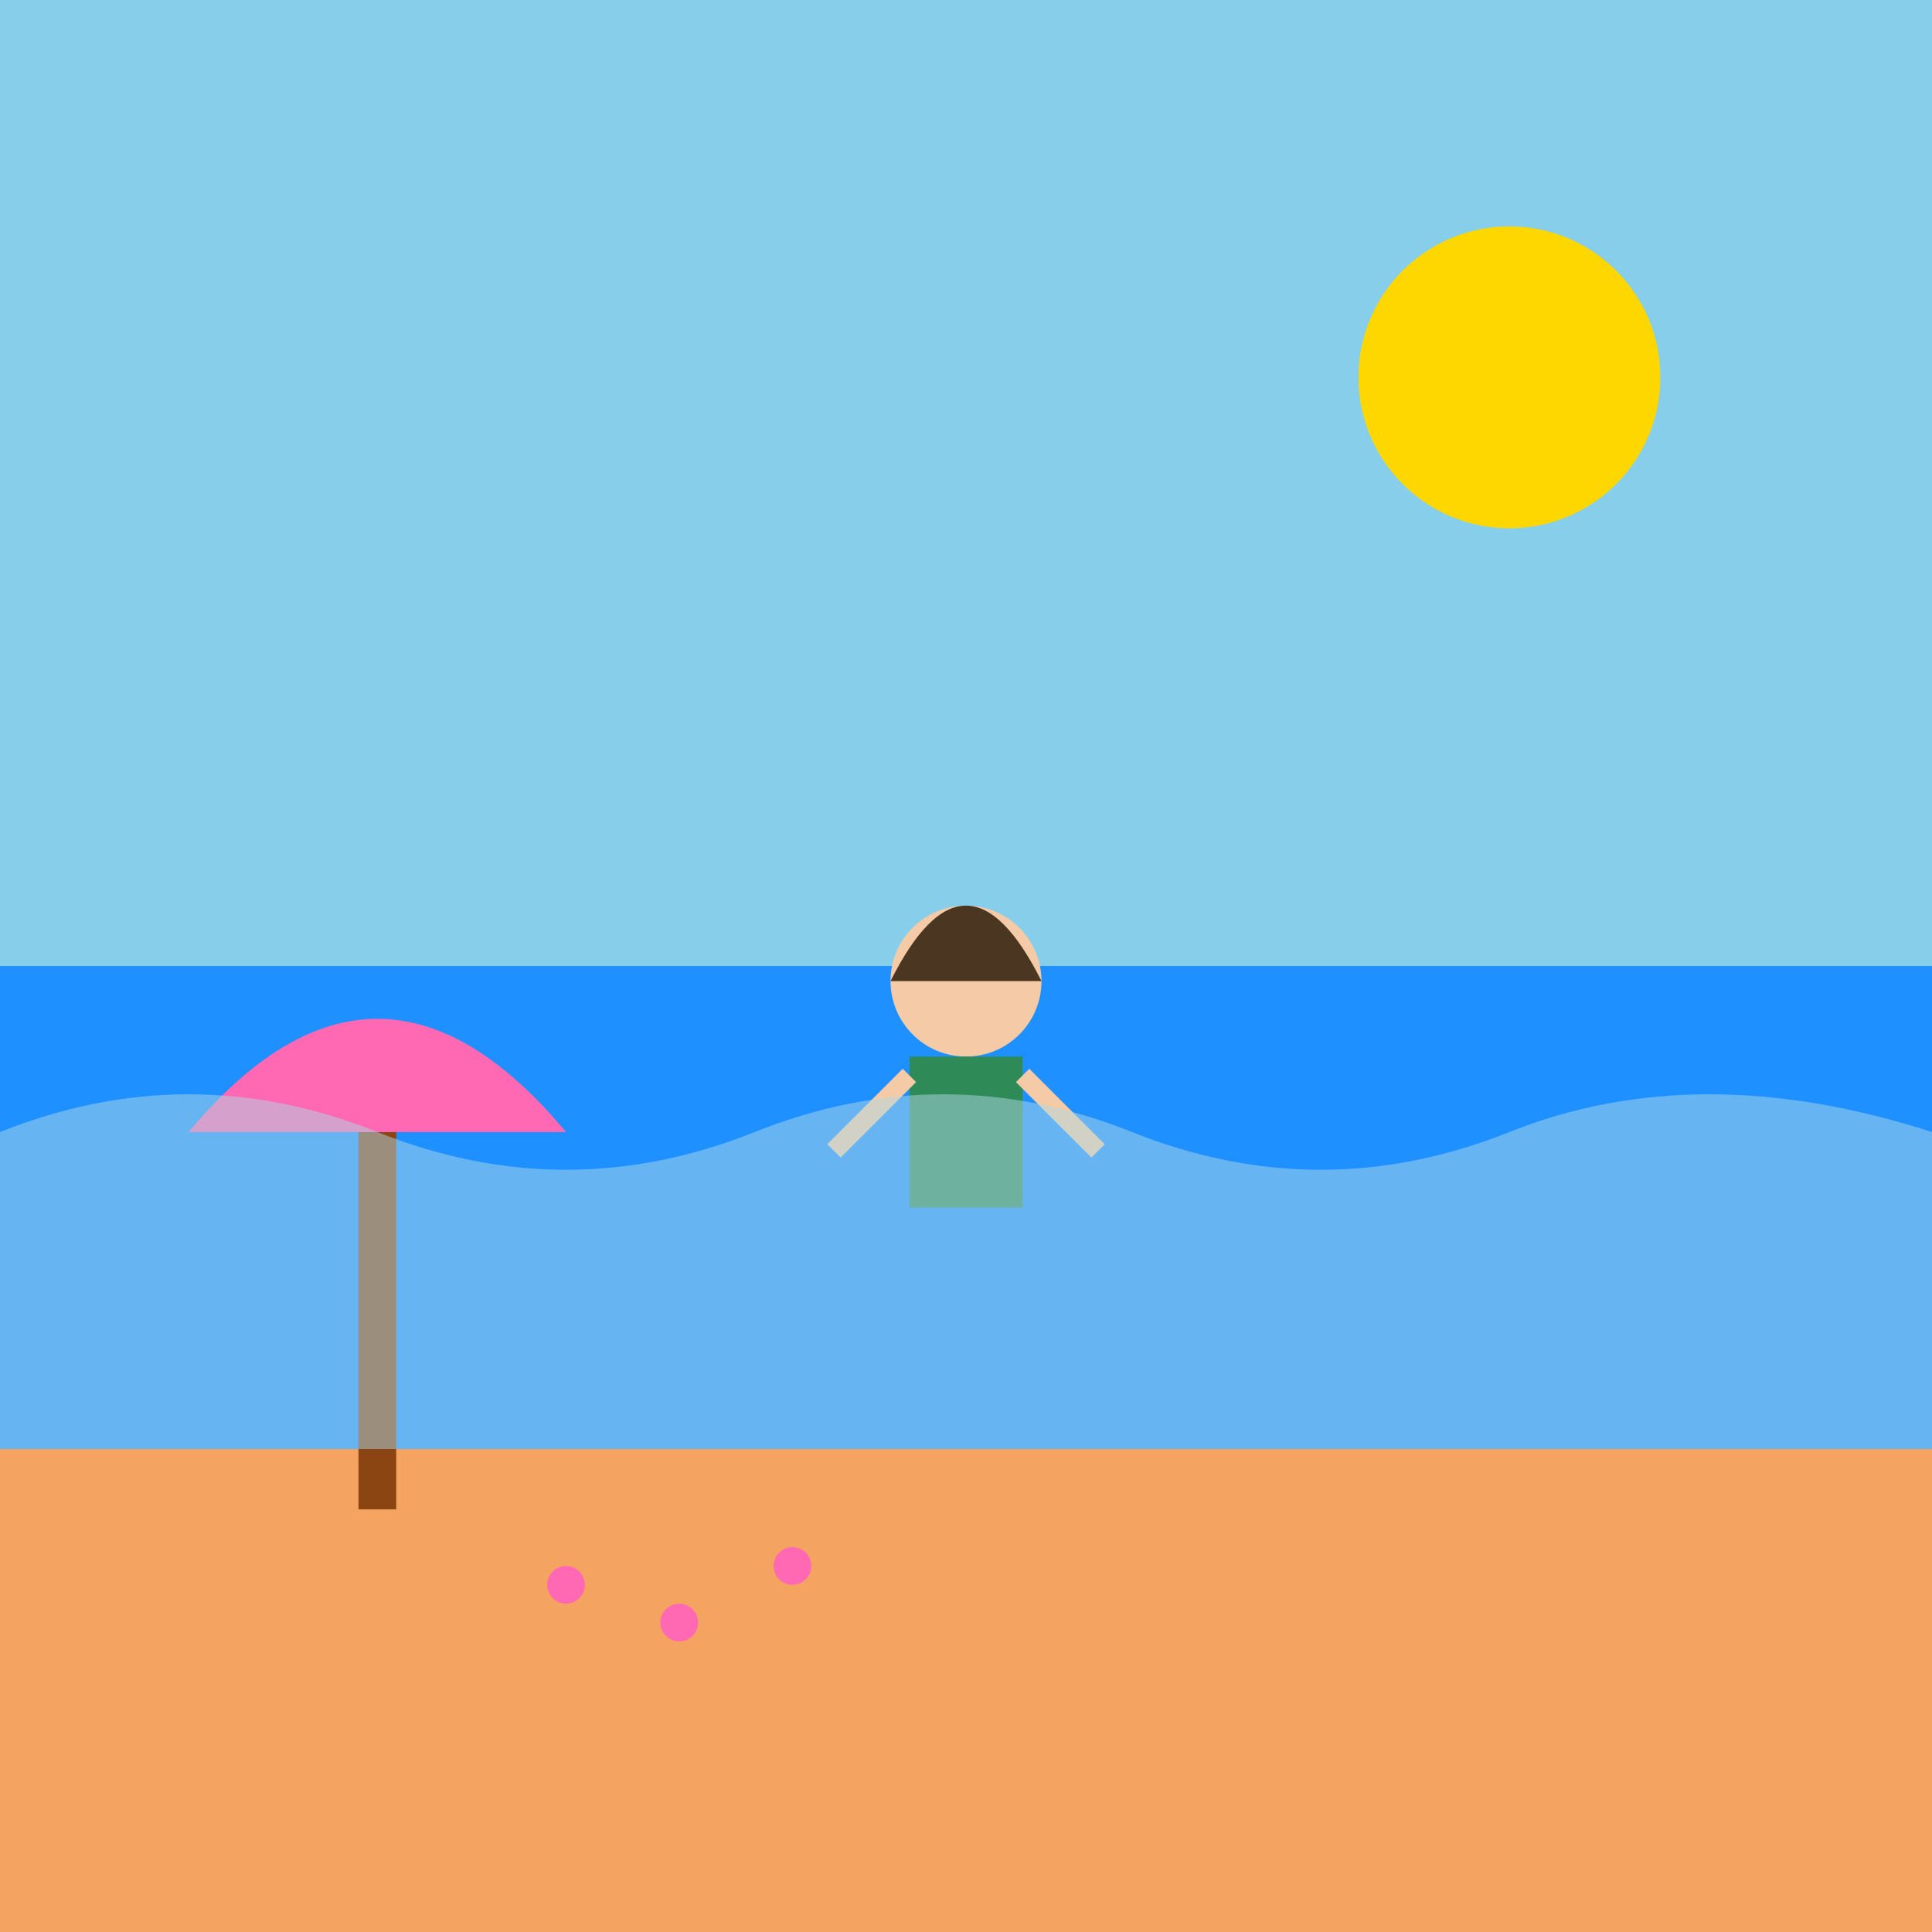<!--

Generated by DrawGPT.
Free, open source, AI generated images in SVG, PNG, and HTML Canvas format.
https://drawgpt.ai

Created: 2025-01-09T18:13:57+00:00
-->
<svg viewBox="0 0 512 512" xmlns="http://www.w3.org/2000/svg">
  <title>Mona Lisa Takes a Beach Break</title>
  <desc>When Mona Lisa said "I'll be back," she really meant for a sunny beach day! 🌞🏖️</desc>
  
  <!-- Sky -->
  <rect id="sky" class="sky" x="0" y="0" width="512" height="256" fill="#87CEEB">
    <animate attributeName="fill" values="#87CEEB;#87CEFA;#87CEEB" dur="5s" repeatCount="indefinite"/>
  </rect>
  
  <!-- Sun -->
  <circle id="sun" class="sun" cx="400" cy="100" r="40" fill="#FFD700">
    <animateTransform attributeName="transform" attributeType="XML"
      type="translate" values="0,0; -50,50; 0,0" dur="5s" repeatCount="indefinite"/>
  </circle>
  
  <!-- Ocean -->
  <rect id="ocean" class="ocean" x="0" y="256" width="512" height="128" fill="#1E90FF">
    <animate attributeName="fill" values="#1E90FF;#00BFFF;#1E90FF" dur="5s" repeatCount="indefinite"/>
  </rect>
  
  <!-- Sand -->
  <rect id="sand" class="sand" x="0" y="384" width="512" height="128" fill="#F4A460"/>
  
  <!-- Umbrella -->
  <g id="umbrella" class="umbrella" transform="translate(100,300)">
    <rect x="-5" y="0" width="10" height="100" fill="#8B4513">
      <animateTransform attributeName="transform" attributeType="XML"
        type="rotate" values="0;5;0" dur="5s" repeatCount="indefinite"/>
    </rect>
    <path d="M-50,0 Q0,-60 50,0 Z" fill="#FF69B4">
      <animate attributeName="fill" values="#FF69B4;#FF1493;#FF69B4" dur="5s" repeatCount="indefinite"/>
    </path>
  </g>
  
  <!-- Mona Lisa -->
  <g id="monaLisa" class="monaLisa" transform="translate(256,320)">
    <!-- Head -->
    <circle cx="0" cy="-60" r="20" fill="#F5CBA7"/>
    <!-- Hair -->
    <path d="M-20,-60 Q0,-100 20,-60" fill="#4B3621">
      <animate attributeName="d" values="M-20,-60 Q0,-100 20,-60; M-20,-60 Q0,-90 20,-60; M-20,-60 Q0,-100 20,-60" dur="5s" repeatCount="indefinite"/>
    </path>
    <!-- Body -->
    <rect x="-15" y="-40" width="30" height="40" fill="#2E8B57">
      <animate attributeName="fill" values="#2E8B57;#3CB371;#2E8B57" dur="5s" repeatCount="indefinite"/>
    </rect>
    <!-- Arms -->
    <line x1="-15" y1="-35" x2="-35" y2="-15" stroke="#F5CBA7" stroke-width="5">
      <animateTransform attributeName="transform" attributeType="XML"
        type="rotate" values="0;10;0" dur="5s" repeatCount="indefinite"/>
    </line>
    <line x1="15" y1="-35" x2="35" y2="-15" stroke="#F5CBA7" stroke-width="5">
      <animateTransform attributeName="transform" attributeType="XML"
        type="rotate" values="0;-10;0" dur="5s" repeatCount="indefinite"/>
    </line>
  </g>
  
  <!-- Seashells -->
  <circle id="shell1" class="shell" cx="150" cy="420" r="5" fill="#FF69B4">
    <animate attributeName="r" values="5;8;5" dur="5s" repeatCount="indefinite"/>
  </circle>
  <circle id="shell2" class="shell" cx="180" cy="430" r="5" fill="#FF69B4">
    <animate attributeName="r" values="5;8;5" dur="5s" repeatCount="indefinite"/>
  </circle>
  <circle id="shell3" class="shell" cx="210" cy="415" r="5" fill="#FF69B4">
    <animate attributeName="r" values="5;8;5" dur="5s" repeatCount="indefinite"/>
  </circle>
  
  <!-- Waves -->
  <path id="wave1" class="wave" d="M0,300 Q50,280 100,300 T200,300 T300,300 T400,300 T512,300 V384 H0 Z" fill="#ADD8E6" opacity="0.5">
    <animate attributeName="d" values="
      M0,300 Q50,280 100,300 T200,300 T300,300 T400,300 T512,300 V384 H0 Z;
      M0,300 Q50,320 100,300 T200,300 T300,300 T400,300 T512,300 V384 H0 Z;
      M0,300 Q50,280 100,300 T200,300 T300,300 T400,300 T512,300 V384 H0 Z" dur="5s" repeatCount="indefinite"/>
  </path>
</svg>